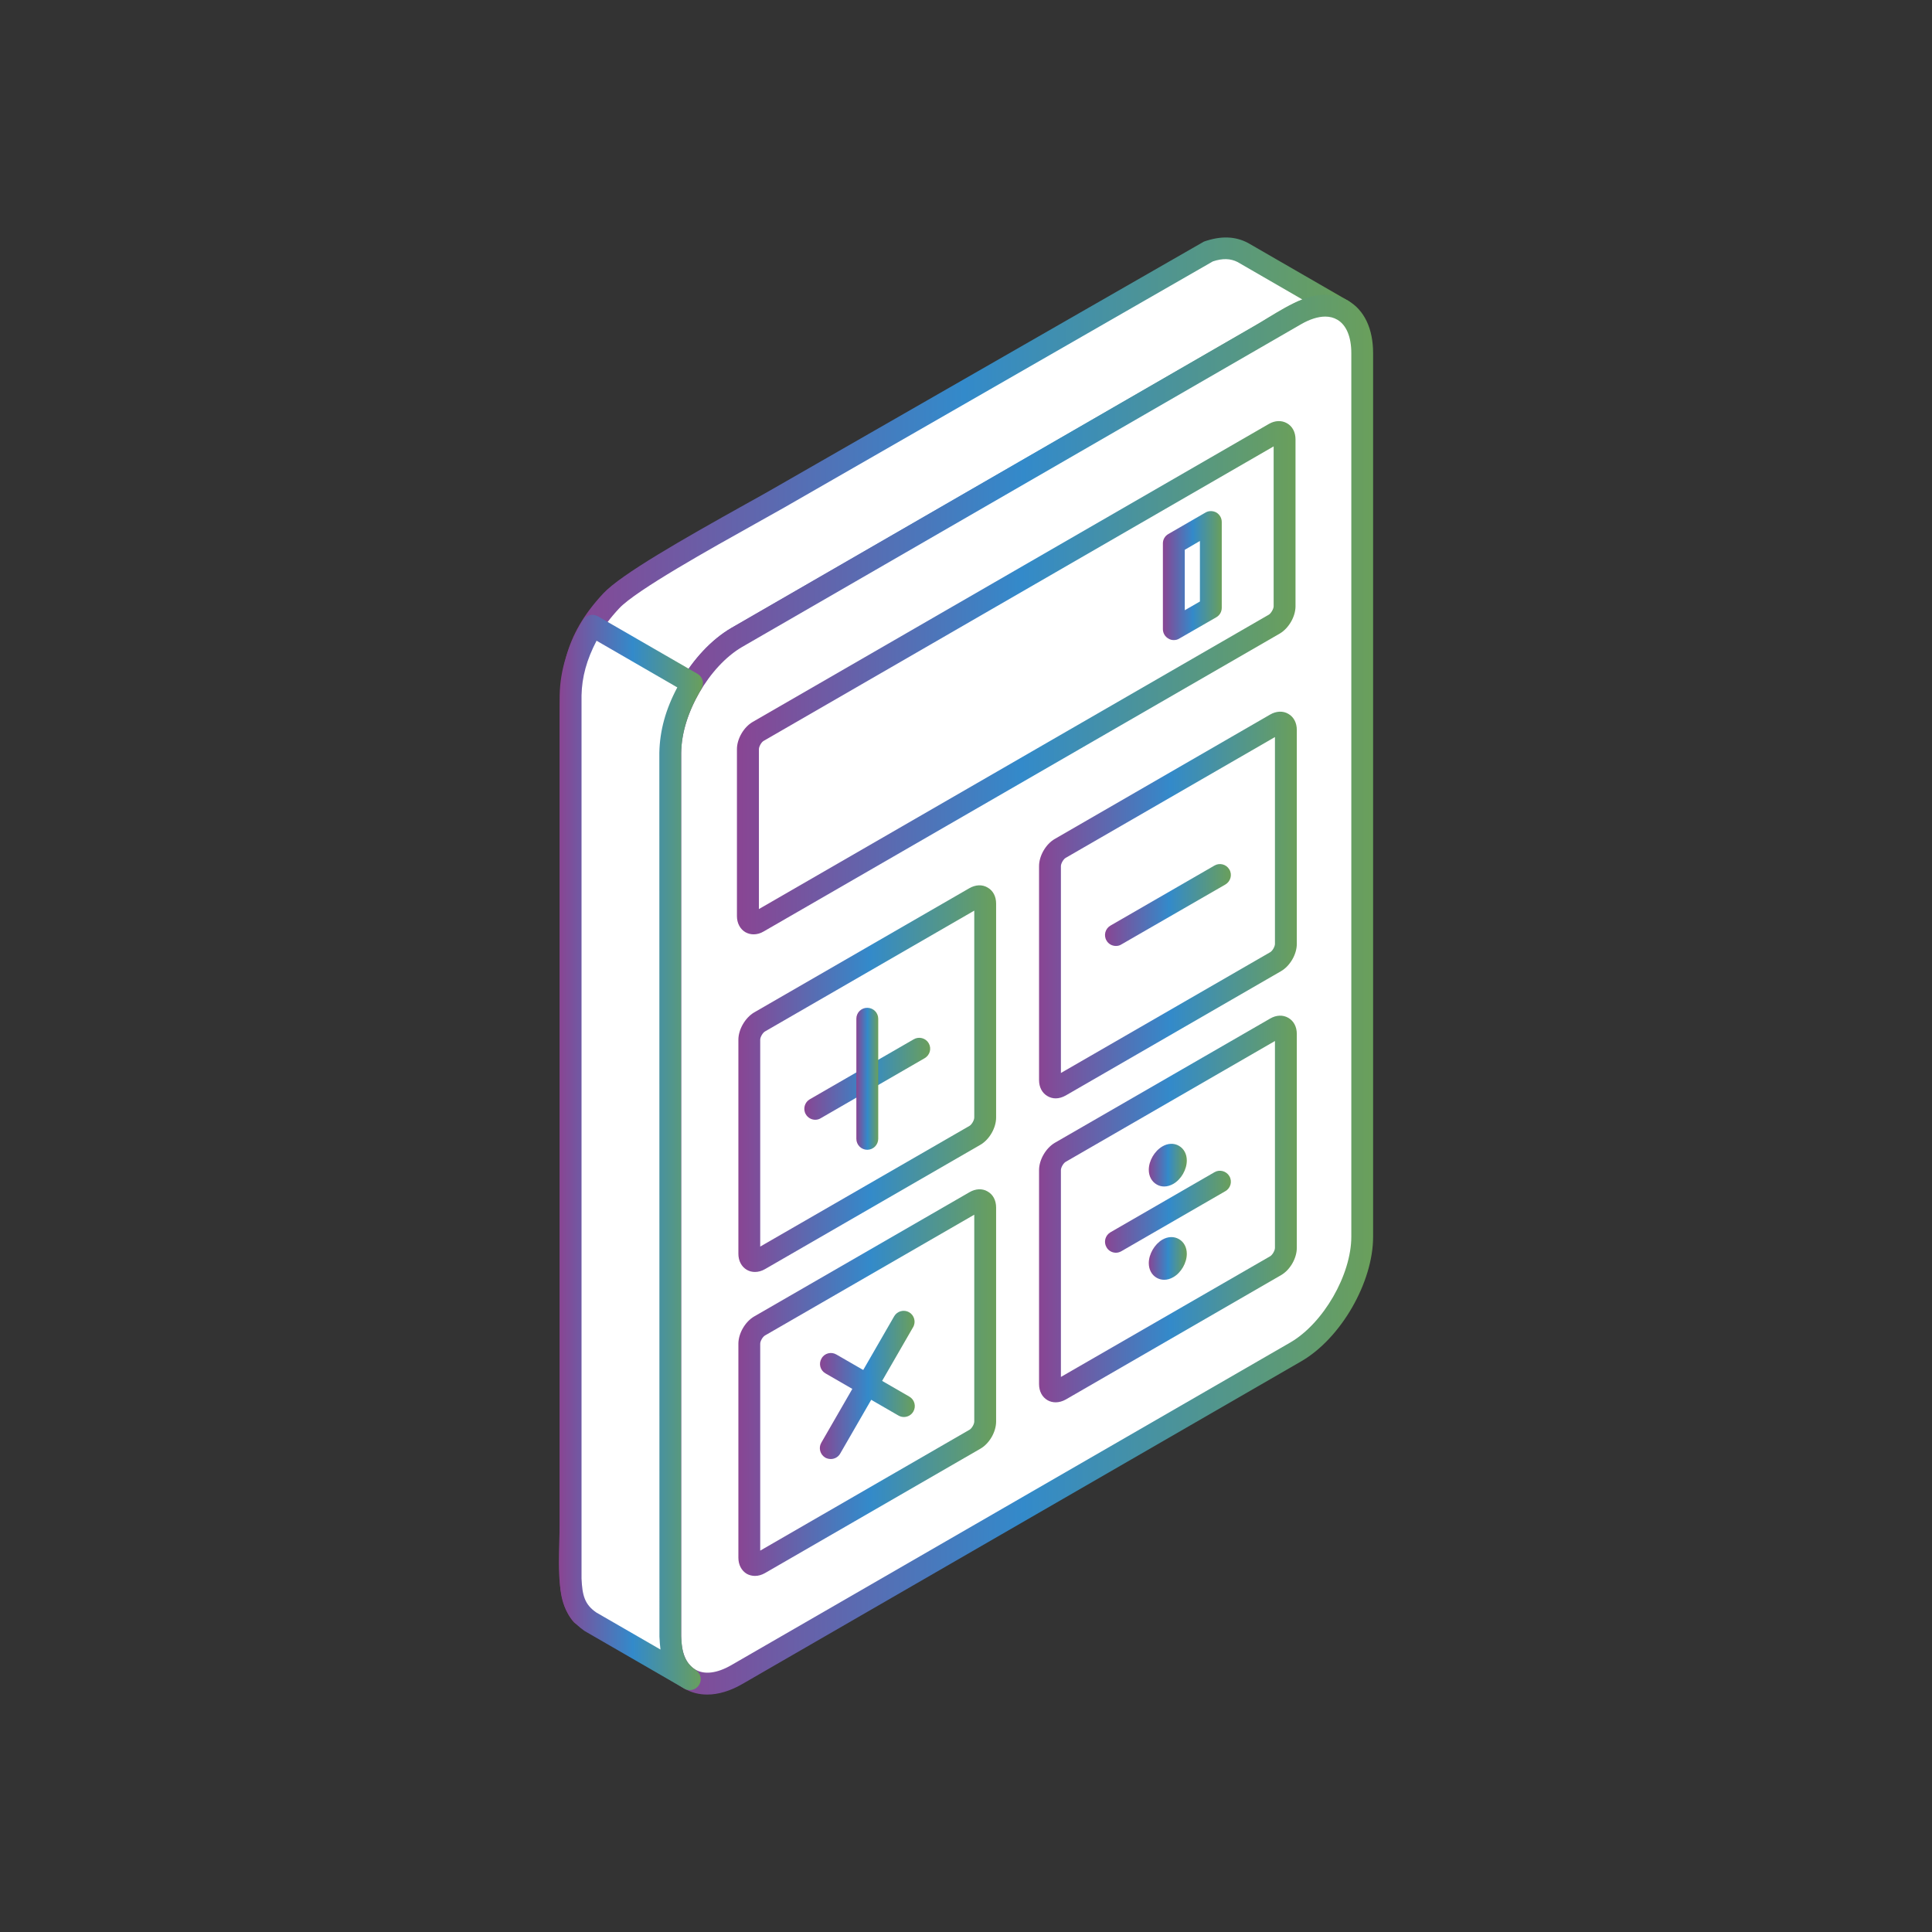 <?xml version="1.0" encoding="iso-8859-1"?>
<!-- Generator: Adobe Illustrator 26.0.3, SVG Export Plug-In . SVG Version: 6.00 Build 0)  -->
<svg version="1.1" xmlns="http://www.w3.org/2000/svg" xmlns:xlink="http://www.w3.org/1999/xlink" x="0px" y="0px"
	 viewBox="0 0 80 80" style="enable-background:new 0 0 80 80;" xml:space="preserve">
<rect x="0" y="0" width="80" height="80" fill="#333333" stroke="none"/>
<g id="banking_x5F_finance2">
	<g>
		<path style="fill-rule:evenodd;clip-rule:evenodd;fill:#FFFFFF;" d="M28.565,69.528l-4.466-2.66
			c-0.694-0.778-0.47-2.606-0.47-3.792V29.928c0-1.987,0.142-3.405,1.687-5.049c0.931-1,5.49-3.422,6.944-4.26l17.814-10.224
			c0.478-0.161,0.943-0.173,1.395,0.066l4.127,2.383c-1.159-0.55-2.221,0.35-3.442,1.055L30.513,26.393
			c-1.545,0.912-2.737,2.98-2.756,4.777v26.288c0,1.582-0.138,10.345,0.123,11.161L28.565,69.528z"/>
		<linearGradient id="SVGID_1_" gradientUnits="userSpaceOnUse" x1="23.141" y1="39.907" x2="56.05" y2="39.907">
			<stop  offset="0" style="stop-color:#894593"/>
			<stop  offset="0.51" style="stop-color:#338ACA"/>
			<stop  offset="0.999" style="stop-color:#6A9F5B"/>
			<stop  offset="1" style="stop-color:#5F9F55"/>
		</linearGradient>
		<path style="fill-rule:evenodd;clip-rule:evenodd;fill:url(#SVGID_1_);" d="M24.4,66.522l2.976,1.771
			c-0.123-1.255-0.123-4.558-0.085-9.313c0.007-0.691,0.012-1.229,0.012-1.522V31.17c0.019-1.955,1.301-4.173,2.98-5.166
			l21.644-12.498c0.193-0.111,0.386-0.23,0.571-0.346c0.47-0.284,0.943-0.577,1.432-0.758l-2.683-1.551
			c-0.294-0.15-0.62-0.162-1.025-0.027L32.484,21.01c-0.289,0.165-0.697,0.392-1.178,0.661c-1.856,1.036-4.958,2.765-5.663,3.515
			c-1.455,1.552-1.563,2.884-1.563,4.741v33.149c0,0.226-0.009,0.473-0.016,0.732C24.034,64.731,23.995,65.986,24.4,66.522
			L24.4,66.522z M28.565,69.982c-0.081,0-0.158-0.018-0.231-0.065l-4.466-2.66c-0.039-0.024-0.073-0.054-0.108-0.085
			c-0.682-0.77-0.639-2.163-0.601-3.394c0.007-0.247,0.015-0.486,0.015-0.701V29.928c0-2.007,0.132-3.566,1.81-5.36
			c0.735-0.785,3.307-2.252,5.879-3.685c0.477-0.264,0.885-0.492,1.17-0.657l17.819-10.222c0.713-0.25,1.305-0.22,1.828,0.057
			l4.143,2.391c0.212,0.124,0.289,0.39,0.173,0.605c-0.111,0.212-0.373,0.301-0.592,0.195c-0.716-0.338-1.389,0.039-2.433,0.683
			c-0.193,0.118-0.389,0.239-0.589,0.358l-21.644,12.49c-1.398,0.831-2.51,2.759-2.53,4.393v26.284c0,0.296-0.003,0.835-0.011,1.532
			c-0.02,2.356-0.073,8.524,0.099,9.433l0.632,0.831c0.131,0.178,0.12,0.416-0.024,0.577C28.811,69.933,28.688,69.982,28.565,69.982
			z"/>
		<path style="fill-rule:evenodd;clip-rule:evenodd;fill:#FFFFFF;" d="M56.408,14.627c0,12.193,0,24.387,0,36.58
			c0,1.752-1.239,3.899-2.76,4.777C45.613,60.619,38.552,64.7,30.513,69.34c-1.52,0.878-2.756,0.162-2.756-1.594
			c0-12.194,0-24.387,0-36.576c0-1.756,1.236-3.903,2.756-4.777c8.04-4.64,15.1-8.717,23.135-13.36
			C55.169,12.155,56.408,12.872,56.408,14.627z"/>
		
			<linearGradient id="SVGID_00000092449959725334593860000002547102394531569057_" gradientUnits="userSpaceOnUse" x1="27.302" y1="41.186" x2="56.859" y2="41.186">
			<stop  offset="0" style="stop-color:#894593"/>
			<stop  offset="0.51" style="stop-color:#338ACA"/>
			<stop  offset="0.999" style="stop-color:#6A9F5B"/>
			<stop  offset="1" style="stop-color:#5F9F55"/>
		</linearGradient>
		<path style="fill-rule:evenodd;clip-rule:evenodd;fill:url(#SVGID_00000092449959725334593860000002547102394531569057_);" d="
			M54.875,13.109c-0.295,0-0.639,0.108-0.999,0.316l-23.139,13.36c-1.37,0.793-2.53,2.799-2.53,4.384v36.576
			c0,0.682,0.208,1.174,0.586,1.389c0.377,0.221,0.903,0.155,1.494-0.187l23.139-13.356c1.37-0.794,2.529-2.803,2.529-4.385v-36.58
			c0-0.682-0.208-1.174-0.582-1.389C55.227,13.152,55.062,13.109,54.875,13.109L54.875,13.109z M29.284,70.168
			c-0.342,0-0.658-0.081-0.947-0.246c-0.666-0.386-1.036-1.155-1.036-2.175V31.17c0-1.902,1.34-4.219,2.984-5.17l23.139-13.356
			c0.881-0.511,1.732-0.578,2.398-0.193c0.67,0.386,1.036,1.159,1.036,2.176v36.58c0,1.897-1.336,4.216-2.983,5.166l-23.139,13.36
			C30.236,70.022,29.739,70.168,29.284,70.168z"/>
		<path style="fill-rule:evenodd;clip-rule:evenodd;fill:#FFFFFF;" d="M43.904,57.559l8.916-5.151
			c0.235-0.135,0.427-0.467,0.427-0.736v-8.859c0-0.268-0.192-0.38-0.427-0.246l-8.916,5.148c-0.235,0.139-0.427,0.466-0.427,0.735
			v8.863C43.476,57.582,43.668,57.693,43.904,57.559z"/>
		
			<linearGradient id="SVGID_00000051370018802883257790000014621955831822867642_" gradientUnits="userSpaceOnUse" x1="43.025" y1="50.062" x2="53.698" y2="50.062">
			<stop  offset="0" style="stop-color:#894593"/>
			<stop  offset="0.51" style="stop-color:#338ACA"/>
			<stop  offset="0.999" style="stop-color:#6A9F5B"/>
			<stop  offset="1" style="stop-color:#5F9F55"/>
		</linearGradient>
		<path style="fill-rule:evenodd;clip-rule:evenodd;fill:url(#SVGID_00000051370018802883257790000014621955831822867642_);" d="
			M52.793,43.106l-8.663,5.002c-0.096,0.053-0.2,0.234-0.2,0.342v8.566l8.666-4.998c0.093-0.057,0.197-0.234,0.197-0.346V43.106
			L52.793,43.106z M43.715,58.067c-0.119,0-0.235-0.027-0.34-0.088c-0.224-0.131-0.35-0.37-0.35-0.666V48.45
			c0-0.427,0.282-0.909,0.651-1.128l8.92-5.147c0.25-0.146,0.527-0.159,0.751-0.028c0.224,0.128,0.351,0.37,0.351,0.666v8.859
			c0,0.428-0.277,0.913-0.651,1.128l-8.916,5.151C43.992,58.028,43.849,58.067,43.715,58.067z"/>
		<path style="fill-rule:evenodd;clip-rule:evenodd;fill:#FFFFFF;" d="M31.453,64.747l8.916-5.152
			c0.235-0.133,0.424-0.461,0.424-0.731v-8.863c0-0.268-0.189-0.381-0.424-0.246l-8.916,5.152c-0.234,0.133-0.427,0.465-0.427,0.734
			V64.5C31.025,64.77,31.218,64.881,31.453,64.747z"/>
		
			<linearGradient id="SVGID_00000070115459062920821130000008066889998188661177_" gradientUnits="userSpaceOnUse" x1="30.575" y1="57.25" x2="41.247" y2="57.25">
			<stop  offset="0" style="stop-color:#894593"/>
			<stop  offset="0.51" style="stop-color:#338ACA"/>
			<stop  offset="0.999" style="stop-color:#6A9F5B"/>
			<stop  offset="1" style="stop-color:#5F9F55"/>
		</linearGradient>
		<path style="fill-rule:evenodd;clip-rule:evenodd;fill:url(#SVGID_00000070115459062920821130000008066889998188661177_);" d="
			M40.342,50.298l-8.663,5c-0.096,0.054-0.2,0.231-0.2,0.343v8.567l8.666-5.005c0.094-0.053,0.197-0.231,0.197-0.339V50.298
			L40.342,50.298z M31.261,65.255c-0.116,0-0.232-0.028-0.337-0.085c-0.219-0.13-0.349-0.373-0.349-0.67v-8.859
			c0-0.427,0.281-0.912,0.65-1.127l8.92-5.148c0.251-0.146,0.527-0.162,0.748-0.031c0.227,0.127,0.354,0.37,0.354,0.666v8.863
			c0,0.427-0.277,0.909-0.651,1.124l-8.916,5.148C31.541,65.216,31.398,65.255,31.261,65.255z"/>
		<path style="fill-rule:evenodd;clip-rule:evenodd;fill:#FFFFFF;" d="M52.82,29.981l-8.916,5.147
			c-0.235,0.135-0.427,0.467-0.427,0.736v8.862c0,0.27,0.192,0.377,0.427,0.243l8.916-5.148c0.235-0.134,0.427-0.465,0.427-0.734
			v-8.864C53.247,29.953,53.055,29.846,52.82,29.981z"/>
		
			<linearGradient id="SVGID_00000179616014446745295010000014207157223559003541_" gradientUnits="userSpaceOnUse" x1="43.025" y1="37.476" x2="53.698" y2="37.476">
			<stop  offset="0" style="stop-color:#894593"/>
			<stop  offset="0.51" style="stop-color:#338ACA"/>
			<stop  offset="0.999" style="stop-color:#6A9F5B"/>
			<stop  offset="1" style="stop-color:#5F9F55"/>
		</linearGradient>
		<path style="fill-rule:evenodd;clip-rule:evenodd;fill:url(#SVGID_00000179616014446745295010000014207157223559003541_);" d="
			M52.82,29.981h0.012H52.82L52.82,29.981z M52.793,30.52l-8.663,5.001c-0.096,0.053-0.2,0.234-0.2,0.343v8.566l8.666-5.001
			c0.093-0.053,0.197-0.234,0.197-0.342V30.52L52.793,30.52z M43.715,45.481c-0.119,0-0.235-0.031-0.34-0.093
			c-0.224-0.128-0.35-0.37-0.35-0.663v-8.862c0-0.427,0.282-0.912,0.651-1.124l8.92-5.152c0.25-0.146,0.533-0.158,0.751-0.028
			c0.224,0.128,0.351,0.371,0.351,0.663v8.864c0,0.43-0.281,0.912-0.651,1.127l-8.916,5.148
			C43.992,45.439,43.849,45.481,43.715,45.481z"/>
		<path style="fill-rule:evenodd;clip-rule:evenodd;fill:#FFFFFF;" d="M40.369,37.169l-8.916,5.147
			c-0.234,0.14-0.427,0.466-0.427,0.735v8.863c0,0.27,0.193,0.381,0.427,0.247l8.916-5.151c0.235-0.135,0.424-0.467,0.424-0.736
			v-8.859C40.793,37.146,40.604,37.035,40.369,37.169z"/>
		
			<linearGradient id="SVGID_00000051366629351819135910000008190297990512990374_" gradientUnits="userSpaceOnUse" x1="30.575" y1="44.663" x2="41.247" y2="44.663">
			<stop  offset="0" style="stop-color:#894593"/>
			<stop  offset="0.51" style="stop-color:#338ACA"/>
			<stop  offset="0.999" style="stop-color:#6A9F5B"/>
			<stop  offset="1" style="stop-color:#5F9F55"/>
		</linearGradient>
		<path style="fill-rule:evenodd;clip-rule:evenodd;fill:url(#SVGID_00000051366629351819135910000008190297990512990374_);" d="
			M40.369,37.169h0.012H40.369L40.369,37.169z M40.342,37.707l-8.663,5.002c-0.096,0.054-0.2,0.234-0.2,0.342v8.567l8.666-4.998
			c0.094-0.057,0.197-0.235,0.197-0.346V37.707L40.342,37.707z M31.261,52.669c-0.116,0-0.232-0.027-0.337-0.088
			c-0.219-0.13-0.349-0.369-0.349-0.666v-8.863c0-0.423,0.281-0.909,0.65-1.128l8.917-5.147c0.258-0.146,0.53-0.158,0.751-0.027
			c0.227,0.127,0.354,0.369,0.354,0.666v8.859c0,0.427-0.277,0.912-0.651,1.128l-8.916,5.147
			C31.541,52.631,31.398,52.669,31.261,52.669z"/>
		<path style="fill-rule:evenodd;clip-rule:evenodd;fill:#FFFFFF;" d="M31.394,38.178l21.373-12.336
			c0.234-0.134,0.423-0.466,0.423-0.735v-6.914c0-0.271-0.189-0.381-0.423-0.246L31.394,30.285c-0.23,0.135-0.423,0.467-0.423,0.736
			v6.914C30.971,38.205,31.164,38.316,31.394,38.178z"/>
		
			<linearGradient id="SVGID_00000059990447610962296070000007708462194911087003_" gradientUnits="userSpaceOnUse" x1="30.516" y1="28.063" x2="53.645" y2="28.063">
			<stop  offset="0" style="stop-color:#894593"/>
			<stop  offset="0.51" style="stop-color:#338ACA"/>
			<stop  offset="0.999" style="stop-color:#6A9F5B"/>
			<stop  offset="1" style="stop-color:#5F9F55"/>
		</linearGradient>
		<path style="fill-rule:evenodd;clip-rule:evenodd;fill:url(#SVGID_00000059990447610962296070000007708462194911087003_);" d="
			M52.739,18.484L31.622,30.678c-0.093,0.05-0.197,0.236-0.197,0.343v6.621L52.543,25.45c0.088-0.054,0.196-0.24,0.196-0.343V18.484
			L52.739,18.484z M31.205,38.689c-0.119,0-0.234-0.03-0.338-0.088c-0.219-0.127-0.352-0.374-0.352-0.666v-6.914
			c0-0.428,0.281-0.913,0.655-1.129l21.372-12.338c0.255-0.147,0.527-0.155,0.75-0.028c0.224,0.127,0.352,0.37,0.352,0.667v6.914
			c0,0.427-0.281,0.909-0.652,1.128L31.622,38.57C31.487,38.651,31.345,38.689,31.205,38.689z"/>
		
			<linearGradient id="SVGID_00000049918782228620071090000015129642120983549831_" gradientUnits="userSpaceOnUse" x1="48.154" y1="23.833" x2="50.59" y2="23.833">
			<stop  offset="0" style="stop-color:#894593"/>
			<stop  offset="0.51" style="stop-color:#338ACA"/>
			<stop  offset="0.999" style="stop-color:#6A9F5B"/>
			<stop  offset="1" style="stop-color:#5F9F55"/>
		</linearGradient>
		<path style="fill-rule:evenodd;clip-rule:evenodd;fill:url(#SVGID_00000049918782228620071090000015129642120983549831_);" d="
			M49.059,22.766v2.503l0.627-0.362V22.4L49.059,22.766L49.059,22.766z M48.604,26.504c-0.078,0-0.153-0.018-0.223-0.062
			c-0.143-0.08-0.228-0.23-0.228-0.392v-3.549c0-0.163,0.085-0.309,0.228-0.39l1.532-0.885c0.138-0.084,0.311-0.081,0.454-0.004
			c0.14,0.085,0.223,0.231,0.223,0.393v3.55c0,0.166-0.083,0.312-0.223,0.393l-1.536,0.884
			C48.762,26.486,48.682,26.504,48.604,26.504z"/>
		<path style="fill-rule:evenodd;clip-rule:evenodd;fill:#FFFFFF;" d="M28.657,28.294l-4.127-2.383
			c-0.535,0.901-0.881,1.817-0.9,2.872c0,12.192,0,24.386,0,36.579c0.034,0.762,0.15,1.329,0.807,1.784l4.128,2.382
			c-0.658-0.455-0.775-1.015-0.809-1.782c0-12.194,0-24.387,0-36.576C27.779,30.112,28.122,29.192,28.657,28.294z"/>
		
			<linearGradient id="SVGID_00000026863303380325090130000009842458911140827533_" gradientUnits="userSpaceOnUse" x1="23.174" y1="47.72" x2="29.11" y2="47.72">
			<stop  offset="0" style="stop-color:#894593"/>
			<stop  offset="0.51" style="stop-color:#338ACA"/>
			<stop  offset="0.999" style="stop-color:#6A9F5B"/>
			<stop  offset="1" style="stop-color:#5F9F55"/>
		</linearGradient>
		<path style="fill-rule:evenodd;clip-rule:evenodd;fill:url(#SVGID_00000026863303380325090130000009842458911140827533_);" d="
			M24.703,26.531c-0.408,0.778-0.608,1.506-0.623,2.264v36.567c0.031,0.697,0.127,1.078,0.616,1.41l2.653,1.532
			c-0.024-0.177-0.034-0.358-0.043-0.536L27.302,31.17c0.019-0.923,0.259-1.794,0.744-2.706L24.703,26.531L24.703,26.531z
			 M28.565,69.982c-0.078,0-0.158-0.018-0.228-0.061l-4.127-2.383c-0.893-0.616-1.001-1.402-1.036-2.152V28.784
			c0.024-1.055,0.331-2.037,0.967-3.103c0.127-0.215,0.403-0.285,0.615-0.162l4.128,2.383c0.103,0.062,0.18,0.162,0.211,0.278
			c0.031,0.118,0.012,0.243-0.049,0.345c-0.551,0.929-0.817,1.772-0.841,2.654v36.567c0.035,0.701,0.131,1.075,0.613,1.413
			c0.203,0.139,0.258,0.408,0.127,0.612C28.861,69.905,28.715,69.982,28.565,69.982z"/>
		
			<linearGradient id="SVGID_00000041985543536024312090000006297200094496312201_" gradientUnits="userSpaceOnUse" x1="45.756" y1="50.175" x2="50.968" y2="50.175">
			<stop  offset="0" style="stop-color:#894593"/>
			<stop  offset="0.51" style="stop-color:#338ACA"/>
			<stop  offset="0.999" style="stop-color:#6A9F5B"/>
			<stop  offset="1" style="stop-color:#5F9F55"/>
		</linearGradient>
		<path style="fill-rule:evenodd;clip-rule:evenodd;fill:url(#SVGID_00000041985543536024312090000006297200094496312201_);" d="
			M46.21,51.873c-0.159,0-0.313-0.082-0.393-0.228c-0.127-0.219-0.05-0.493,0.165-0.619l4.308-2.488
			c0.211-0.124,0.489-0.05,0.616,0.165c0.128,0.221,0.05,0.498-0.165,0.62l-4.309,2.488C46.364,51.849,46.287,51.873,46.21,51.873z"
			/>
		
			<linearGradient id="SVGID_00000151539529970821349580000016835752231490833809_" gradientUnits="userSpaceOnUse" x1="45.756" y1="37.475" x2="50.968" y2="37.475">
			<stop  offset="0" style="stop-color:#894593"/>
			<stop  offset="0.51" style="stop-color:#338ACA"/>
			<stop  offset="0.999" style="stop-color:#6A9F5B"/>
			<stop  offset="1" style="stop-color:#5F9F55"/>
		</linearGradient>
		<path style="fill-rule:evenodd;clip-rule:evenodd;fill:url(#SVGID_00000151539529970821349580000016835752231490833809_);" d="
			M46.21,39.17c-0.159,0-0.313-0.08-0.393-0.227c-0.127-0.215-0.05-0.492,0.165-0.616l4.308-2.487
			c0.211-0.124,0.489-0.054,0.616,0.165c0.128,0.216,0.05,0.492-0.165,0.62l-4.309,2.483C46.364,39.152,46.287,39.17,46.21,39.17z"
			/>
		
			<linearGradient id="SVGID_00000039102906452817217190000008884021210078425009_" gradientUnits="userSpaceOnUse" x1="33.305" y1="44.67" x2="38.517" y2="44.67">
			<stop  offset="0" style="stop-color:#894593"/>
			<stop  offset="0.51" style="stop-color:#338ACA"/>
			<stop  offset="0.999" style="stop-color:#6A9F5B"/>
			<stop  offset="1" style="stop-color:#5F9F55"/>
		</linearGradient>
		<path style="fill-rule:evenodd;clip-rule:evenodd;fill:url(#SVGID_00000039102906452817217190000008884021210078425009_);" d="
			M33.758,46.367c-0.153,0-0.308-0.081-0.392-0.228c-0.127-0.215-0.05-0.496,0.165-0.62l4.308-2.486
			c0.212-0.123,0.493-0.051,0.616,0.164c0.128,0.221,0.05,0.493-0.166,0.62l-4.307,2.488C33.912,46.348,33.836,46.367,33.758,46.367
			z"/>
		
			<linearGradient id="SVGID_00000143616456022578352220000000814586323829952654_" gradientUnits="userSpaceOnUse" x1="35.46" y1="44.671" x2="36.365" y2="44.671">
			<stop  offset="0" style="stop-color:#894593"/>
			<stop  offset="0.51" style="stop-color:#338ACA"/>
			<stop  offset="0.999" style="stop-color:#6A9F5B"/>
			<stop  offset="1" style="stop-color:#5F9F55"/>
		</linearGradient>
		<path style="fill-rule:evenodd;clip-rule:evenodd;fill:url(#SVGID_00000143616456022578352220000000814586323829952654_);" d="
			M35.911,47.61c-0.25,0-0.451-0.204-0.451-0.454v-4.974c0-0.25,0.2-0.451,0.451-0.451c0.249,0,0.454,0.2,0.454,0.451v4.974
			C36.365,47.407,36.16,47.61,35.911,47.61z"/>
		
			<linearGradient id="SVGID_00000001625376227762217970000017451741457501874605_" gradientUnits="userSpaceOnUse" x1="33.947" y1="57.346" x2="37.87" y2="57.346">
			<stop  offset="0" style="stop-color:#894593"/>
			<stop  offset="0.51" style="stop-color:#338ACA"/>
			<stop  offset="0.999" style="stop-color:#6A9F5B"/>
			<stop  offset="1" style="stop-color:#5F9F55"/>
		</linearGradient>
		<path style="fill-rule:evenodd;clip-rule:evenodd;fill:url(#SVGID_00000001625376227762217970000017451741457501874605_);" d="
			M34.402,60.415c-0.077,0-0.158-0.019-0.228-0.057c-0.215-0.127-0.292-0.404-0.165-0.619l3.018-5.236
			c0.124-0.215,0.402-0.289,0.617-0.166c0.215,0.124,0.292,0.401,0.165,0.62l-3.018,5.232
			C34.709,60.335,34.555,60.415,34.402,60.415z"/>
		
			<linearGradient id="SVGID_00000070099599593011465000000001232001065766137010_" gradientUnits="userSpaceOnUse" x1="33.954" y1="57.35" x2="37.88" y2="57.35">
			<stop  offset="0" style="stop-color:#894593"/>
			<stop  offset="0.51" style="stop-color:#338ACA"/>
			<stop  offset="0.999" style="stop-color:#6A9F5B"/>
			<stop  offset="1" style="stop-color:#5F9F55"/>
		</linearGradient>
		<path style="fill-rule:evenodd;clip-rule:evenodd;fill:url(#SVGID_00000070099599593011465000000001232001065766137010_);" d="
			M37.428,58.675c-0.078,0-0.154-0.019-0.228-0.062l-3.018-1.744c-0.218-0.122-0.293-0.401-0.165-0.616
			c0.119-0.22,0.4-0.293,0.616-0.166l3.021,1.744c0.216,0.124,0.29,0.401,0.166,0.617C37.736,58.594,37.586,58.675,37.428,58.675z"
			/>
		
			<linearGradient id="SVGID_00000062189877528972083660000002567872502603852677_" gradientUnits="userSpaceOnUse" x1="47.569" y1="52.11" x2="49.143" y2="52.11">
			<stop  offset="0" style="stop-color:#894593"/>
			<stop  offset="0.51" style="stop-color:#338ACA"/>
			<stop  offset="0.999" style="stop-color:#6A9F5B"/>
			<stop  offset="1" style="stop-color:#5F9F55"/>
		</linearGradient>
		<path style="fill-rule:evenodd;clip-rule:evenodd;fill:url(#SVGID_00000062189877528972083660000002567872502603852677_);" d="
			M48.357,51.726l0.228,0.39L48.357,51.726L48.357,51.726z M48.208,52.993c-0.112,0-0.216-0.028-0.312-0.082
			c-0.208-0.119-0.327-0.342-0.327-0.608c0-0.373,0.239-0.781,0.561-0.971c0.232-0.134,0.482-0.142,0.69-0.022
			c0.204,0.119,0.323,0.339,0.323,0.608c0,0.373-0.234,0.781-0.558,0.966C48.458,52.958,48.331,52.993,48.208,52.993z"/>
		
			<linearGradient id="SVGID_00000100363010335183438070000006942412847970695853_" gradientUnits="userSpaceOnUse" x1="47.569" y1="48.246" x2="49.143" y2="48.246">
			<stop  offset="0" style="stop-color:#894593"/>
			<stop  offset="0.51" style="stop-color:#338ACA"/>
			<stop  offset="0.999" style="stop-color:#6A9F5B"/>
			<stop  offset="1" style="stop-color:#5F9F55"/>
		</linearGradient>
		<path style="fill-rule:evenodd;clip-rule:evenodd;fill:url(#SVGID_00000100363010335183438070000006942412847970695853_);" d="
			M48.357,47.86h0.009H48.357L48.357,47.86z M48.208,49.13c-0.112,0-0.216-0.026-0.312-0.084c-0.208-0.119-0.327-0.343-0.327-0.608
			c0-0.373,0.239-0.778,0.561-0.966l0,0c0.227-0.135,0.482-0.146,0.686-0.027c0.208,0.119,0.327,0.343,0.327,0.608
			c0,0.377-0.234,0.782-0.558,0.969C48.458,49.093,48.331,49.13,48.208,49.13z"/>
	</g>
</g>
<g id="Layer_1">
</g>
</svg>
